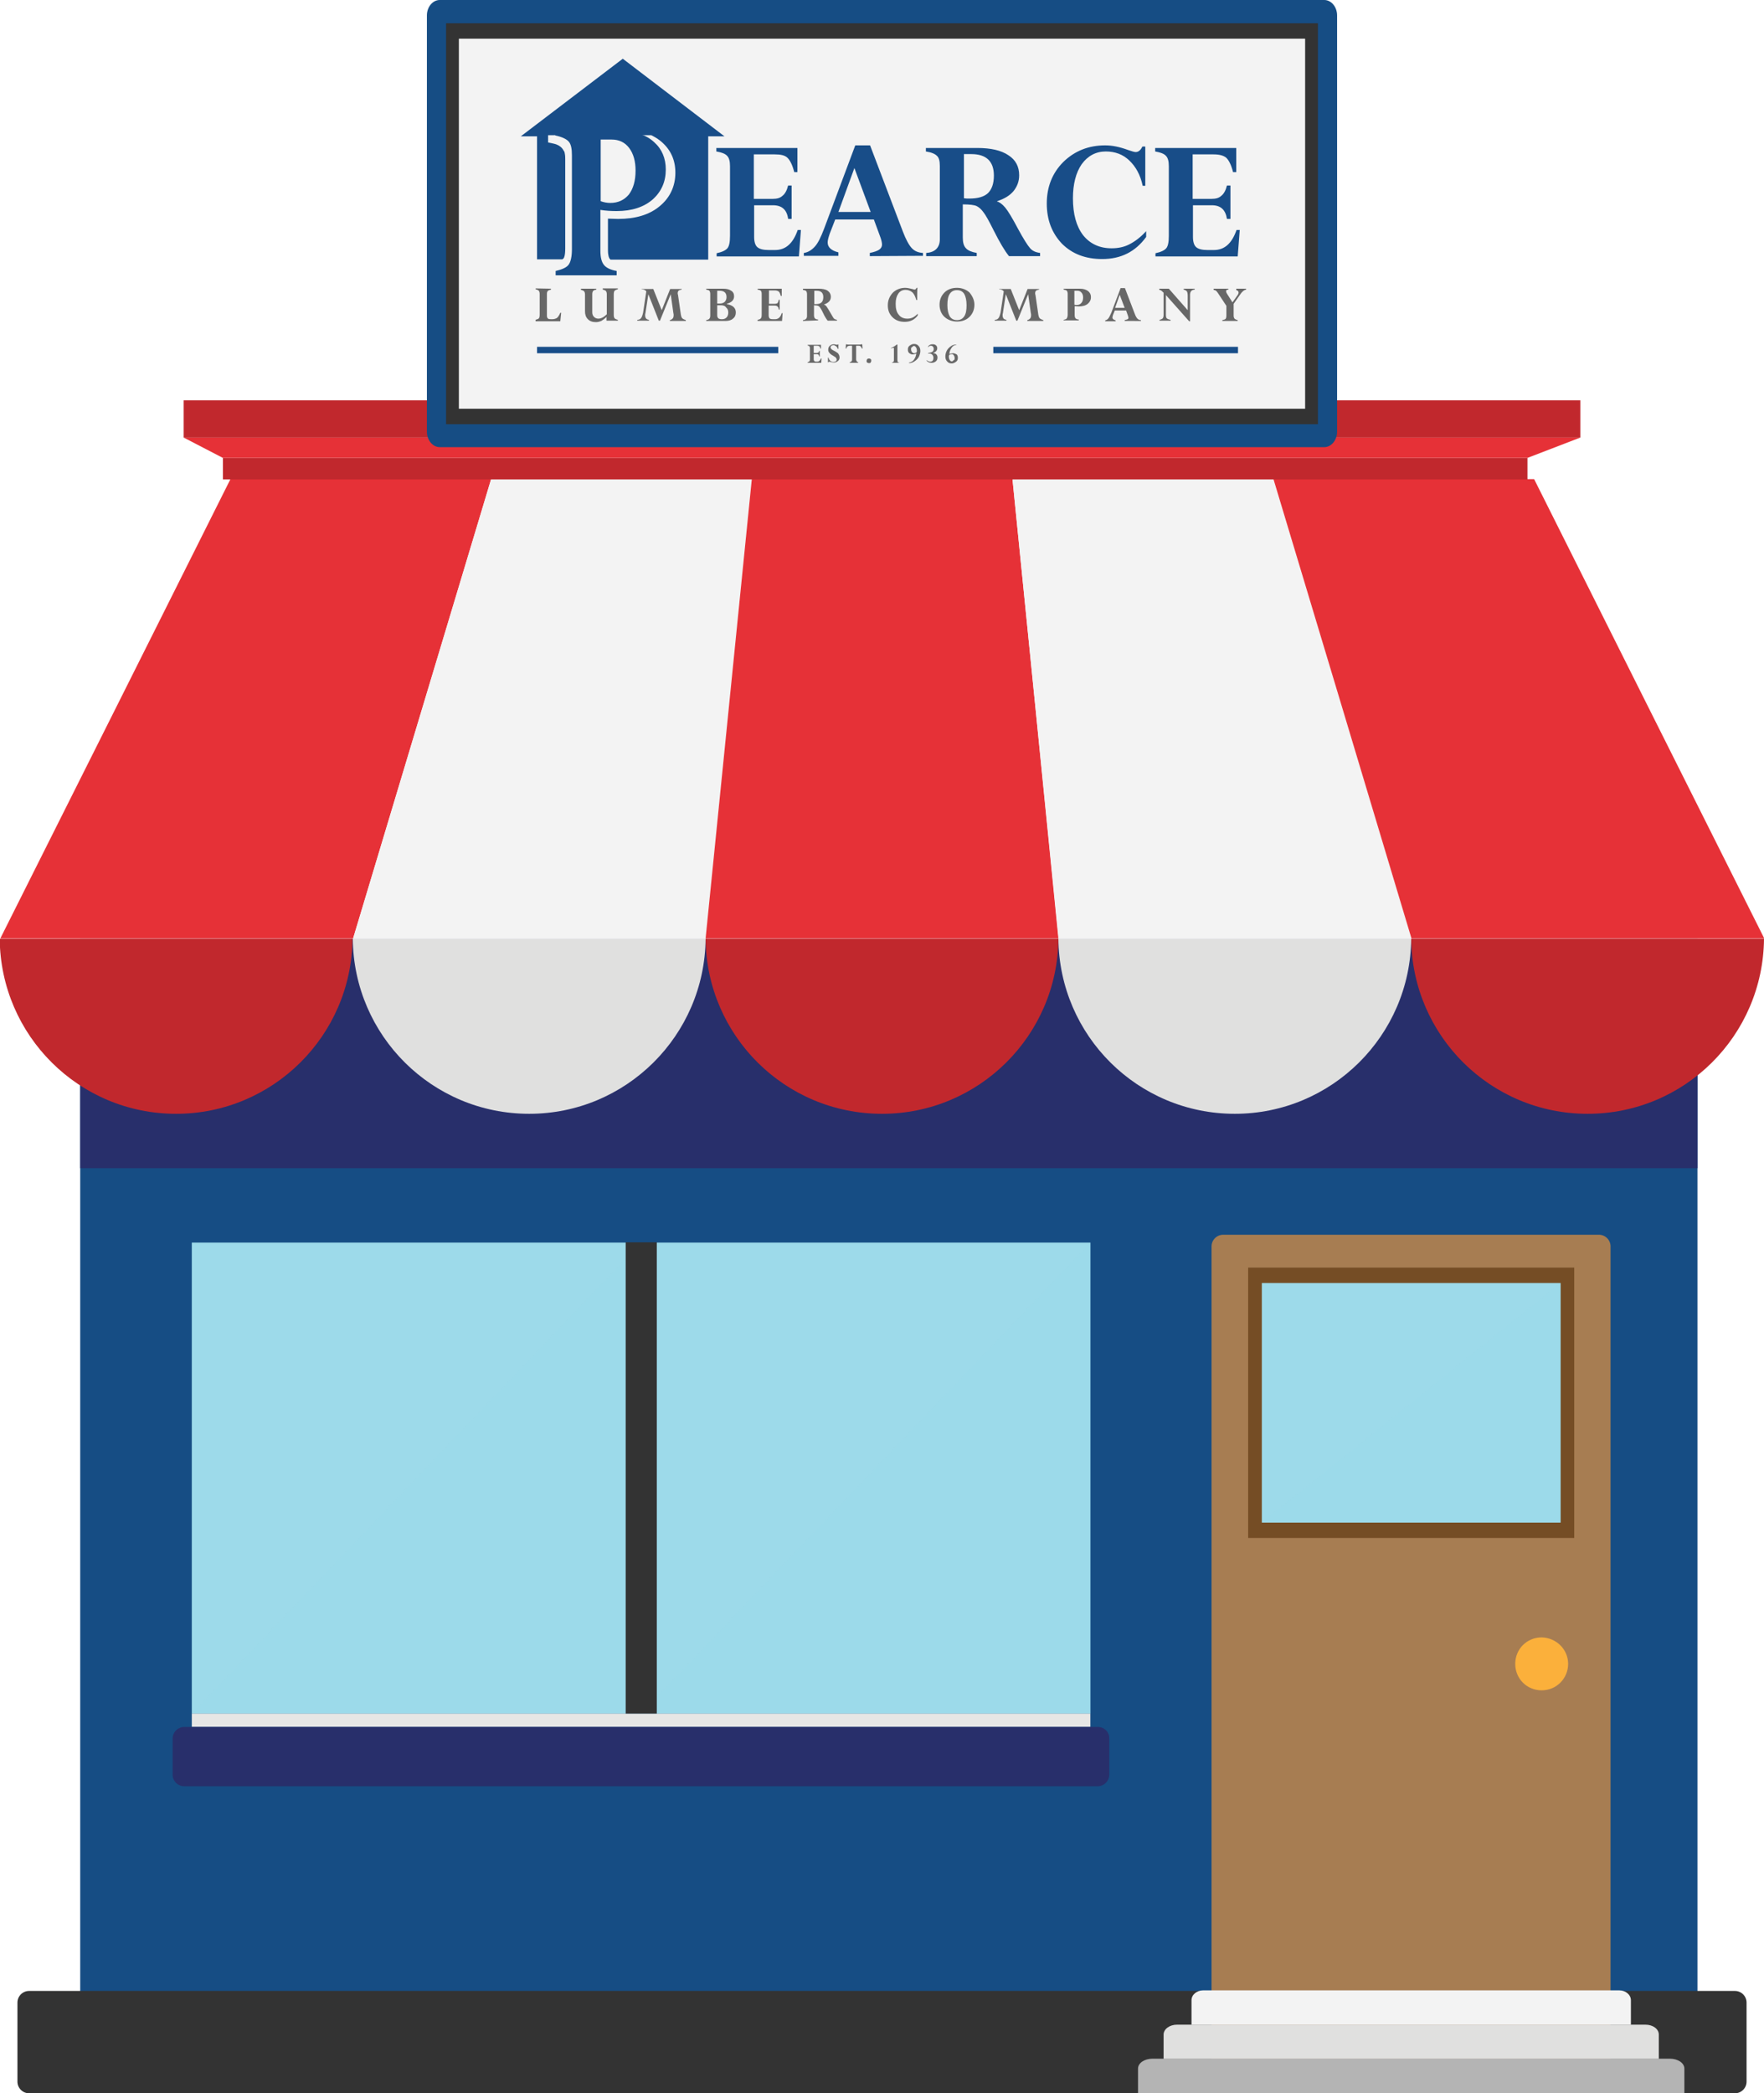 <?xml version="1.0" encoding="utf-8"?>
<!-- Generator: Adobe Illustrator 23.1.1, SVG Export Plug-In . SVG Version: 6.00 Build 0)  -->
<svg version="1.1" id="Layer_1" xmlns="http://www.w3.org/2000/svg" xmlns:xlink="http://www.w3.org/1999/xlink" x="0px" y="0px"
	 viewBox="0 0 60.7 72" style="enable-background:new 0 0 60.7 72;" xml:space="preserve">
<style type="text/css">
	.st0{fill:#164D84;}
	.st1{fill:#282F6B;}
	.st2{fill:#333333;}
	.st3{fill:#A77D52;}
	.st4{fill:#754D25;}
	.st5{fill:#E63137;}
	.st6{fill:#F3F3F3;}
	.st7{fill:#C1282D;}
	.st8{fill:#E0E0DF;}
	.st9{fill:#9DDAEA;}
	.st10{opacity:0.5;fill:#9DDAEA;enable-background:new    ;}
	.st11{fill:#E6E6E5;}
	.st12{fill:#FBB03B;}
	.st13{fill:#B4B4B4;}
	.st14{fill:#184D88;}
	.st15{fill:#676767;}
</style>
<g>
	<g>
		<rect x="2.76" y="33.26" class="st0" width="55.65" height="36.97"/>
		<rect x="2.76" y="32.29" class="st1" width="55.65" height="7.89"/>
		<path class="st2" d="M60.1,71.6c0,0.22-0.18,0.4-0.4,0.4H1c-0.22,0-0.4-0.18-0.4-0.4v-2.72c0-0.22,0.18-0.4,0.4-0.4H59.7
			c0.22,0,0.4,0.18,0.4,0.4C60.1,68.87,60.1,71.6,60.1,71.6z"/>
		<path class="st3" d="M55.43,71.6c0,0.22-0.18,0.4-0.4,0.4H42.09c-0.22,0-0.4-0.18-0.4-0.4V42.87c0-0.22,0.18-0.4,0.4-0.4h12.93
			c0.22,0,0.4,0.18,0.4,0.4V71.6z"/>
		<rect x="42.95" y="43.6" class="st4" width="11.22" height="9.3"/>
		<g>
			<g>
				<path class="st5" d="M16.9,16.48c-2.99,0-5.98,0-8.97,0c-2.64,5.27-5.28,10.54-7.92,15.8c4.05,0,8.1,0,12.14,0
					C13.73,27.02,15.32,21.75,16.9,16.48z"/>
				<path class="st6" d="M25.87,16.48c-2.99,0-5.98,0-8.97,0c-1.59,5.27-3.17,10.54-4.75,15.8c4.05,0,8.1,0,12.14,0
					C24.81,27.02,25.34,21.75,25.87,16.48z"/>
				<path class="st5" d="M34.84,16.48c-2.99,0-5.98,0-8.97,0c-0.53,5.27-1.06,10.54-1.59,15.8c4.05,0,8.1,0,12.14,0
					C35.9,27.02,35.37,21.75,34.84,16.48z"/>
				<path class="st6" d="M43.81,16.48c-2.99,0-5.98,0-8.97,0c0.53,5.27,1.06,10.54,1.59,15.8c4.05,0,8.1,0,12.14,0
					C46.99,27.02,45.4,21.75,43.81,16.48z"/>
				<path class="st5" d="M52.79,16.48c-2.99,0-5.98,0-8.97,0c1.59,5.27,3.17,10.54,4.75,15.8c4.05,0,8.1,0,12.14,0
					C58.07,27.02,55.43,21.75,52.79,16.48z"/>
			</g>
			<path class="st7" d="M-0.01,32.29c0.03,3.33,2.73,6.02,6.07,6.02c3.33,0,6.04-2.69,6.07-6.02C12.14,32.29-0.01,32.29-0.01,32.29z
				"/>
			<path class="st8" d="M12.14,32.29c0.03,3.33,2.73,6.02,6.07,6.02c3.33,0,6.04-2.69,6.07-6.02
				C24.28,32.29,12.14,32.29,12.14,32.29z"/>
			<path class="st7" d="M24.28,32.29c0.03,3.33,2.73,6.02,6.07,6.02c3.33,0,6.04-2.69,6.07-6.02
				C36.42,32.29,24.28,32.29,24.28,32.29z"/>
			<path class="st8" d="M36.42,32.29c0.03,3.33,2.73,6.02,6.07,6.02c3.33,0,6.04-2.69,6.07-6.02
				C48.56,32.29,36.42,32.29,36.42,32.29z"/>
			<path class="st7" d="M48.56,32.29c0.03,3.33,2.73,6.02,6.07,6.02c3.34,0,6.04-2.69,6.07-6.02C60.7,32.29,48.56,32.29,48.56,32.29
				z"/>
		</g>
		<g>
			<rect x="7.67" y="15.75" class="st7" width="44.89" height="0.74"/>
			<polygon class="st5" points="54.38,15.05 6.32,15.05 7.67,15.75 52.56,15.75 			"/>
			<rect x="6.32" y="13.77" class="st7" width="48.06" height="1.28"/>
		</g>
		<g>
			<g>
				<rect x="15.13" y="0.53" class="st6" width="30.44" height="14.32"/>
				<path class="st0" d="M45.13,1.06v13.26H15.57V1.06H45.13 M45.57,0H15.13c-0.24,0-0.44,0.24-0.44,0.53v14.32
					c0,0.29,0.2,0.53,0.44,0.53h30.44c0.24,0,0.44-0.24,0.44-0.53V0.53C46.01,0.24,45.81,0,45.57,0L45.57,0z"/>
			</g>
			<g>
				<path class="st2" d="M45.35,14.59h-30V0.8h30L45.35,14.59L45.35,14.59z M15.79,14.06h29.12V1.33H15.79V14.06z"/>
			</g>
		</g>
		<g>
			<g>
				<rect x="6.6" y="42.74" class="st9" width="15.46" height="16.2"/>
				<polygon class="st10" points="22.06,58.94 6.6,58.94 22.06,42.74 				"/>
			</g>
			<g>
				<g>
					<rect x="22.06" y="42.74" class="st9" width="15.46" height="16.2"/>
					<polygon class="st10" points="37.52,58.94 22.06,58.94 37.52,42.74 					"/>
					<polygon class="st11" points="22.06,58.94 22.06,58.94 6.6,58.94 6.6,59.4 22.06,59.4 22.06,59.4 37.52,59.4 37.52,58.94 					
						"/>
				</g>
				<path class="st1" d="M37.78,59.4H22.32H21.8H6.34c-0.22,0-0.4,0.18-0.4,0.4v1.24c0,0.22,0.18,0.4,0.4,0.4H21.8h0.51h15.46
					c0.22,0,0.4-0.18,0.4-0.4v-1.24C38.18,59.58,38,59.4,37.78,59.4z"/>
			</g>
		</g>
		<rect x="43.42" y="44.13" class="st9" width="10.28" height="8.24"/>
		<polygon class="st10" points="53.7,52.37 43.42,52.37 53.7,44.13 		"/>
		<path class="st12" d="M53.96,57.23c0,0.5-0.4,0.91-0.91,0.91s-0.91-0.4-0.91-0.91s0.4-0.91,0.91-0.91
			C53.55,56.33,53.96,56.73,53.96,57.23z"/>
		<g>
			<path class="st6" d="M56.12,69.64V68.8c0-0.19-0.18-0.34-0.4-0.34H41.4c-0.22,0-0.4,0.15-0.4,0.34v0.84H56.12z"/>
			<path class="st8" d="M57.08,70.82v-0.84c0-0.19-0.2-0.34-0.46-0.34H40.5c-0.25,0-0.46,0.15-0.46,0.34v0.84H57.08z"/>
			<path class="st13" d="M57.96,71.99v-0.84c0-0.19-0.22-0.34-0.5-0.34h-17.8c-0.28,0-0.5,0.15-0.5,0.34v0.84H57.96z"/>
		</g>
	</g>
	<rect x="21.53" y="42.73" class="st2" width="1.07" height="16.21"/>
</g>
<g>
	<g>
		<g>
			<path class="st14" d="M27.12,6.38h0.12v1.15h-0.12c-0.04-0.31-0.21-0.47-0.52-0.47h-0.65v1.09c0,0.17,0.04,0.29,0.11,0.35
				c0.08,0.07,0.21,0.1,0.39,0.1h0.22c0.37,0,0.62-0.23,0.78-0.69h0.11l-0.07,0.91h-2.83V8.71c0.19-0.04,0.31-0.1,0.37-0.17
				s0.09-0.21,0.09-0.43V5.72c0-0.17-0.03-0.29-0.1-0.36c-0.06-0.07-0.19-0.12-0.37-0.15V5.09h2.79v0.83h-0.11
				c-0.06-0.24-0.14-0.4-0.23-0.49s-0.24-0.12-0.44-0.12h-0.72v1.53h0.65c0.15,0,0.26-0.03,0.34-0.11
				C27.02,6.66,27.08,6.54,27.12,6.38z"/>
			<path class="st14" d="M29.93,8.81V8.7c0.15-0.03,0.26-0.07,0.32-0.11c0.06-0.04,0.1-0.1,0.1-0.18c0-0.06-0.02-0.16-0.07-0.29
				l-0.21-0.57h-1.33l-0.19,0.49c-0.04,0.12-0.07,0.22-0.07,0.3c0,0.16,0.12,0.28,0.37,0.34V8.8h-1.19V8.7
				c0.15-0.02,0.27-0.1,0.38-0.22c0.11-0.12,0.21-0.33,0.32-0.62l1.07-2.86h0.51l1.13,2.97c0.1,0.26,0.2,0.45,0.3,0.56
				c0.1,0.11,0.23,0.16,0.39,0.17V8.8L29.93,8.81L29.93,8.81z M28.85,7.29h1.11l-0.56-1.51L28.85,7.29z"/>
			<path class="st14" d="M31.87,8.81V8.7c0.31-0.02,0.47-0.19,0.47-0.47V5.71c0-0.17-0.03-0.29-0.1-0.35
				c-0.07-0.07-0.19-0.12-0.38-0.15V5.09h1.77c0.46,0,0.82,0.08,1.07,0.25c0.25,0.16,0.37,0.39,0.37,0.69c0,0.21-0.07,0.39-0.2,0.55
				c-0.13,0.15-0.31,0.26-0.56,0.34v0.01c0.08,0.02,0.18,0.09,0.28,0.21s0.25,0.37,0.44,0.73c0.19,0.35,0.33,0.57,0.41,0.66
				c0.08,0.1,0.2,0.15,0.35,0.17v0.11h-1.07c-0.14-0.17-0.32-0.47-0.54-0.91c-0.15-0.3-0.26-0.5-0.34-0.6
				c-0.07-0.1-0.15-0.17-0.23-0.21c-0.08-0.04-0.24-0.06-0.48-0.06v1.14c0,0.16,0.03,0.29,0.11,0.37c0.07,0.08,0.2,0.13,0.37,0.16
				v0.11L31.87,8.81L31.87,8.81z M33.42,5.3h-0.25v1.52c0.06,0.01,0.12,0.01,0.18,0.01c0.3,0,0.51-0.06,0.65-0.19
				c0.13-0.13,0.2-0.33,0.2-0.6C34.2,5.55,33.94,5.3,33.42,5.3z"/>
			<path class="st14" d="M39.42,6.39h-0.1c-0.08-0.38-0.24-0.66-0.46-0.87c-0.22-0.21-0.49-0.31-0.81-0.31
				c-0.34,0-0.62,0.15-0.83,0.44c-0.2,0.29-0.3,0.69-0.3,1.17c0,0.55,0.12,0.97,0.35,1.27c0.24,0.3,0.57,0.45,0.98,0.45
				c0.22,0,0.43-0.04,0.62-0.14c0.19-0.1,0.38-0.24,0.57-0.45v0.2c-0.37,0.51-0.87,0.76-1.51,0.76c-0.57,0-1.03-0.17-1.39-0.53
				C36.2,8.02,36.02,7.57,36.02,7c0-0.57,0.19-1.05,0.57-1.43C36.98,5.19,37.46,5,38.03,5c0.24,0,0.49,0.05,0.79,0.16
				c0.12,0.04,0.21,0.07,0.26,0.07c0.09,0,0.17-0.06,0.23-0.19h0.1v1.35H39.42z"/>
			<path class="st14" d="M42.22,6.38h0.12v1.15h-0.12C42.17,7.21,42,7.06,41.7,7.06h-0.65v1.09c0,0.17,0.04,0.29,0.11,0.35
				c0.08,0.07,0.21,0.1,0.39,0.1h0.22c0.37,0,0.62-0.23,0.78-0.69h0.11l-0.07,0.91h-2.83V8.71c0.19-0.04,0.31-0.1,0.37-0.17
				c0.06-0.07,0.09-0.21,0.09-0.43V5.72c0-0.17-0.03-0.29-0.1-0.36c-0.06-0.07-0.19-0.12-0.37-0.15V5.09h2.79v0.83h-0.11
				c-0.06-0.24-0.14-0.4-0.23-0.49c-0.09-0.08-0.24-0.12-0.44-0.12h-0.72v1.53h0.65c0.15,0,0.26-0.03,0.34-0.11
				C42.12,6.66,42.18,6.54,42.22,6.38z"/>
		</g>
		<g>
			<g>
				<path class="st14" d="M19.12,4.52h2.28c0.47,0,0.84,0.12,1.11,0.37c0.27,0.24,0.4,0.56,0.4,0.94c0,0.42-0.15,0.76-0.45,1.03
					c-0.3,0.26-0.71,0.4-1.24,0.4c-0.19,0-0.37-0.01-0.56-0.04v1.41c0,0.22,0.04,0.38,0.12,0.48c0.08,0.1,0.22,0.17,0.44,0.21v0.15
					h-2.1V9.32c0.22-0.05,0.38-0.12,0.45-0.22c0.07-0.1,0.11-0.28,0.11-0.53V5.34c0-0.22-0.03-0.38-0.11-0.47
					c-0.07-0.08-0.22-0.16-0.46-0.21V4.52z M21.05,4.8h-0.38v2.12c0.11,0.04,0.22,0.06,0.33,0.06c0.27,0,0.48-0.1,0.64-0.29
					c0.15-0.2,0.23-0.47,0.23-0.82c0-0.32-0.07-0.58-0.22-0.78S21.29,4.8,21.05,4.8z"/>
			</g>
			<path class="st14" d="M21.43,2.02l-3.51,2.67h0.56v4.23h0.87c0.03-0.02,0.04-0.03,0.04-0.03c0.02-0.02,0.06-0.1,0.06-0.35V5.47
				c0-0.22-0.04-0.28-0.05-0.28C19.39,5.18,19.33,5,19.05,4.94L18.86,4.9V4.65h3.55c0.12,0.06,0.22,0.12,0.32,0.2
				c0.34,0.28,0.51,0.64,0.51,1.09c0,0.47-0.19,0.87-0.55,1.16c-0.35,0.29-0.83,0.43-1.42,0.43c-0.11,0-0.23-0.01-0.35-0.01V8.6
				c0,0.2,0.04,0.28,0.06,0.3c0.01,0.01,0.02,0.02,0.03,0.03h3.36V4.69h0.56L21.43,2.02z"/>
		</g>
	</g>
	<g>
		<path class="st15" d="M18.96,9.93v0.03c-0.06,0.02-0.1,0.03-0.11,0.05c-0.02,0.02-0.03,0.05-0.03,0.1v0.75
			c0,0.04,0.01,0.08,0.04,0.1c0.02,0.02,0.07,0.02,0.14,0.02c0.07,0,0.12-0.02,0.16-0.04c0.04-0.03,0.08-0.09,0.12-0.18h0.03
			l-0.03,0.29h-0.85V11c0.06-0.02,0.1-0.03,0.11-0.05c0.02-0.02,0.03-0.06,0.03-0.13v-0.71c0-0.05-0.01-0.08-0.03-0.11
			c-0.02-0.02-0.06-0.04-0.11-0.05V9.92L18.96,9.93L18.96,9.93z"/>
		<path class="st15" d="M20.87,11.04V10.9c-0.07,0.07-0.13,0.11-0.18,0.14c-0.05,0.02-0.11,0.04-0.18,0.04
			c-0.12,0-0.21-0.03-0.28-0.1c-0.07-0.07-0.1-0.16-0.1-0.27v-0.58c0-0.05-0.01-0.08-0.03-0.11c-0.02-0.02-0.06-0.04-0.11-0.05V9.93
			h0.53v0.03c-0.06,0.01-0.1,0.03-0.11,0.05c-0.02,0.02-0.03,0.06-0.03,0.11v0.62c0,0.07,0.02,0.12,0.06,0.16
			c0.04,0.04,0.09,0.06,0.15,0.06c0.09,0,0.19-0.05,0.29-0.15v-0.69c0-0.05-0.01-0.08-0.03-0.11c-0.02-0.02-0.06-0.04-0.11-0.05
			V9.92h0.52v0.03c-0.05,0.01-0.09,0.03-0.11,0.05c-0.02,0.02-0.03,0.06-0.03,0.13v0.71c0,0.05,0.01,0.08,0.03,0.11
			c0.02,0.02,0.06,0.04,0.11,0.05v0.03H20.87z"/>
		<path class="st15" d="M23.45,9.93v0.03c-0.04,0.01-0.08,0.02-0.1,0.04c-0.02,0.02-0.03,0.05-0.03,0.09c0,0.02,0,0.03,0.01,0.05
			l0.1,0.69c0.01,0.05,0.02,0.09,0.05,0.12c0.03,0.03,0.07,0.04,0.12,0.06v0.03h-0.55v-0.03c0.04-0.01,0.08-0.03,0.1-0.06
			c0.02-0.02,0.03-0.06,0.03-0.11c0-0.02,0-0.05-0.01-0.08l-0.09-0.64l-0.37,0.91h-0.04l-0.36-0.91l-0.1,0.65
			c-0.01,0.03-0.01,0.05-0.01,0.07c0,0.1,0.04,0.15,0.13,0.16v0.03h-0.4v-0.03c0.06,0,0.1-0.02,0.13-0.06
			c0.03-0.04,0.05-0.1,0.07-0.19l0.11-0.73c-0.04-0.05-0.1-0.07-0.16-0.07V9.94h0.4l0.29,0.73l0.29-0.73h0.37V9.93z"/>
		<path class="st15" d="M24.96,11.04H24.3v-0.03c0.06-0.01,0.1-0.03,0.11-0.05c0.02-0.02,0.03-0.06,0.03-0.11v-0.74
			c0-0.05-0.01-0.08-0.03-0.11c-0.02-0.02-0.06-0.03-0.11-0.04V9.93h0.58c0.12,0,0.21,0.02,0.28,0.07c0.07,0.04,0.1,0.11,0.1,0.19
			c0,0.13-0.08,0.21-0.25,0.26v0.01c0.21,0.04,0.31,0.13,0.31,0.29c0,0.08-0.03,0.16-0.1,0.21C25.17,11.01,25.08,11.04,24.96,11.04z
			 M24.68,10v0.44h0.09c0.07,0,0.13-0.02,0.17-0.06c0.04-0.04,0.06-0.1,0.06-0.16c0-0.15-0.08-0.22-0.25-0.22H24.68z M24.81,10.5
			h-0.13v0.34c0,0.05,0.01,0.08,0.04,0.11c0.02,0.02,0.07,0.03,0.12,0.03c0.07,0,0.12-0.02,0.16-0.06c0.04-0.04,0.06-0.1,0.06-0.17
			c0-0.07-0.02-0.13-0.07-0.17C24.95,10.52,24.89,10.5,24.81,10.5z"/>
		<path class="st15" d="M26.8,10.31h0.03v0.34H26.8c-0.01-0.1-0.06-0.14-0.15-0.14h-0.2v0.33c0,0.05,0.01,0.08,0.03,0.11
			c0.02,0.02,0.06,0.03,0.12,0.03h0.07c0.11,0,0.19-0.07,0.23-0.21h0.03l-0.02,0.27h-0.84V11c0.06-0.01,0.1-0.03,0.11-0.05
			c0.02-0.02,0.03-0.06,0.03-0.13v-0.71c0-0.05-0.01-0.09-0.03-0.11c-0.02-0.02-0.06-0.03-0.11-0.04V9.93h0.83v0.25h-0.03
			c-0.02-0.07-0.04-0.12-0.07-0.15c-0.03-0.02-0.07-0.04-0.13-0.04h-0.21v0.46h0.2c0.04,0,0.08-0.01,0.1-0.03
			C26.77,10.4,26.79,10.36,26.8,10.31z"/>
		<path class="st15" d="M27.63,11.04v-0.03c0.1-0.01,0.14-0.06,0.14-0.14v-0.75c0-0.05-0.01-0.08-0.03-0.11
			c-0.02-0.02-0.06-0.03-0.11-0.04V9.93h0.53c0.14,0,0.25,0.02,0.32,0.07c0.07,0.05,0.11,0.12,0.11,0.21c0,0.06-0.02,0.12-0.06,0.16
			c-0.04,0.04-0.1,0.08-0.17,0.1v0.01c0.03,0.01,0.06,0.03,0.08,0.06c0.03,0.04,0.07,0.11,0.13,0.21c0.06,0.11,0.1,0.17,0.12,0.2
			c0.03,0.03,0.06,0.04,0.11,0.05v0.03h-0.32c-0.04-0.05-0.1-0.14-0.16-0.27c-0.04-0.09-0.08-0.15-0.1-0.18
			c-0.02-0.03-0.04-0.05-0.07-0.06c-0.02-0.01-0.07-0.02-0.14-0.02v0.34c0,0.05,0.01,0.08,0.03,0.11c0.02,0.02,0.06,0.04,0.11,0.04
			v0.03L27.63,11.04L27.63,11.04z M28.1,10h-0.08v0.46c0.02,0,0.04,0,0.06,0c0.09,0,0.15-0.02,0.19-0.06
			c0.04-0.04,0.06-0.1,0.06-0.18C28.33,10.07,28.25,10,28.1,10z"/>
		<path class="st15" d="M31.56,10.32h-0.03c-0.03-0.11-0.07-0.2-0.13-0.26c-0.07-0.06-0.15-0.09-0.24-0.09
			c-0.1,0-0.19,0.04-0.25,0.13c-0.06,0.09-0.09,0.2-0.09,0.35c0,0.16,0.03,0.29,0.11,0.38c0.07,0.09,0.17,0.13,0.29,0.13
			c0.07,0,0.13-0.01,0.19-0.04c0.06-0.03,0.11-0.07,0.17-0.13v0.06c-0.11,0.15-0.26,0.22-0.45,0.22c-0.17,0-0.31-0.05-0.42-0.16
			c-0.11-0.11-0.16-0.24-0.16-0.41s0.06-0.31,0.17-0.43c0.11-0.11,0.26-0.17,0.43-0.17c0.07,0,0.15,0.02,0.24,0.04
			c0.04,0.01,0.06,0.02,0.08,0.02c0.03,0,0.05-0.02,0.07-0.06h0.03C31.56,9.91,31.56,10.32,31.56,10.32z"/>
		<path class="st15" d="M33.53,10.48c0,0.17-0.06,0.31-0.17,0.42c-0.11,0.11-0.26,0.16-0.43,0.16c-0.17,0-0.32-0.06-0.43-0.16
			s-0.17-0.25-0.17-0.42c0-0.17,0.06-0.31,0.17-0.42c0.11-0.11,0.26-0.16,0.43-0.16c0.17,0,0.32,0.06,0.43,0.16
			C33.46,10.18,33.53,10.32,33.53,10.48z M33.26,10.5c0-0.17-0.03-0.3-0.08-0.39c-0.06-0.09-0.14-0.13-0.25-0.13
			c-0.11,0-0.19,0.04-0.25,0.13c-0.06,0.09-0.08,0.22-0.08,0.39c0,0.16,0.03,0.29,0.08,0.38c0.06,0.09,0.14,0.13,0.25,0.13
			c0.11,0,0.19-0.04,0.25-0.13S33.26,10.66,33.26,10.5z"/>
		<path class="st15" d="M35.75,9.93v0.03c-0.04,0.01-0.08,0.02-0.1,0.04c-0.02,0.02-0.03,0.05-0.03,0.09c0,0.02,0,0.03,0.01,0.05
			l0.1,0.69c0.01,0.05,0.02,0.09,0.05,0.12s0.07,0.04,0.12,0.06v0.03h-0.55v-0.03c0.04-0.01,0.08-0.03,0.1-0.06
			c0.02-0.02,0.03-0.06,0.03-0.11c0-0.02,0-0.05-0.01-0.08l-0.09-0.64l-0.37,0.91h-0.04l-0.36-0.91l-0.1,0.65
			c-0.01,0.03-0.01,0.05-0.01,0.07c0,0.1,0.04,0.15,0.13,0.16v0.03h-0.4v-0.03c0.06,0,0.1-0.02,0.13-0.06
			c0.03-0.04,0.05-0.1,0.07-0.19l0.11-0.73c-0.04-0.05-0.1-0.07-0.16-0.07V9.94h0.4l0.29,0.73l0.29-0.73h0.38V9.93z"/>
		<path class="st15" d="M36.59,9.93h0.57c0.12,0,0.21,0.03,0.28,0.08c0.07,0.06,0.1,0.12,0.1,0.21c0,0.1-0.04,0.17-0.11,0.23
			c-0.07,0.06-0.18,0.09-0.31,0.09c-0.04,0-0.09-0.01-0.14-0.01v0.31c0,0.05,0.01,0.08,0.03,0.11c0.02,0.02,0.06,0.04,0.11,0.04
			v0.03h-0.52V11c0.06-0.01,0.1-0.03,0.11-0.05s0.03-0.06,0.03-0.12v-0.72c0-0.05-0.01-0.08-0.03-0.11
			c-0.02-0.02-0.06-0.03-0.11-0.04V9.93z M37.07,10h-0.1v0.48c0.03,0.01,0.06,0.01,0.08,0.01c0.07,0,0.12-0.02,0.16-0.07
			c0.04-0.04,0.06-0.11,0.06-0.19c0-0.07-0.02-0.13-0.06-0.17C37.18,10.02,37.13,10,37.07,10z"/>
		<path class="st15" d="M38.7,11.04v-0.03c0.04-0.01,0.08-0.02,0.1-0.03c0.02-0.01,0.03-0.03,0.03-0.05c0-0.02-0.01-0.04-0.02-0.08
			l-0.06-0.17h-0.39l-0.06,0.15c-0.01,0.04-0.02,0.07-0.02,0.09c0,0.05,0.04,0.08,0.11,0.1v0.03h-0.36v-0.03
			c0.04-0.01,0.08-0.03,0.11-0.07c0.03-0.04,0.06-0.1,0.1-0.19l0.32-0.85h0.15l0.34,0.89c0.03,0.08,0.06,0.13,0.09,0.16
			c0.03,0.03,0.07,0.05,0.12,0.05v0.03L38.7,11.04L38.7,11.04z M38.37,10.59h0.33l-0.17-0.45L38.37,10.59z"/>
		<path class="st15" d="M40.73,9.96V9.93h0.38v0.03c-0.11,0.01-0.16,0.07-0.16,0.18v0.91h-0.03l-0.8-0.9v0.68
			c0,0.06,0.01,0.1,0.03,0.12c0.02,0.02,0.07,0.04,0.13,0.05v0.03H39.9v-0.03c0.05-0.01,0.09-0.03,0.11-0.05
			c0.02-0.03,0.03-0.07,0.03-0.13v-0.75C40,10.03,39.97,10,39.95,9.99c-0.02-0.01-0.03-0.02-0.06-0.02V9.93h0.33l0.65,0.74v-0.5
			c0-0.07-0.01-0.12-0.03-0.15C40.82,10,40.78,9.97,40.73,9.96z"/>
		<path class="st15" d="M42.71,10.08l-0.26,0.37v0.4c0,0.05,0.01,0.08,0.03,0.11c0.02,0.02,0.06,0.04,0.11,0.05v0.03h-0.53v-0.03
			c0.05-0.01,0.09-0.02,0.11-0.04c0.02-0.02,0.03-0.06,0.03-0.12v-0.33l-0.29-0.44c-0.03-0.04-0.05-0.07-0.07-0.08
			c-0.02-0.02-0.05-0.02-0.08-0.03V9.93h0.51v0.03c-0.06,0-0.08,0.02-0.08,0.06c0,0.02,0.01,0.05,0.03,0.08l0.19,0.3l0.17-0.24
			c0.03-0.04,0.04-0.07,0.04-0.1c0-0.04-0.03-0.07-0.08-0.08V9.93h0.34v0.03C42.82,9.97,42.77,10.01,42.71,10.08z"/>
	</g>
	<g>
		<path class="st15" d="M28.19,12.07h0.02v0.19h-0.02c-0.01-0.05-0.03-0.08-0.08-0.08h-0.11v0.18c0,0.03,0.01,0.04,0.02,0.06
			c0.01,0.01,0.03,0.02,0.07,0.02h0.03c0.06,0,0.1-0.04,0.13-0.11h0.02l-0.01,0.15h-0.47v-0.02c0.03-0.01,0.05-0.02,0.06-0.03
			c0.01-0.01,0.02-0.03,0.02-0.07v-0.39c0-0.03-0.01-0.05-0.02-0.06s-0.03-0.02-0.06-0.03v-0.02h0.46v0.13h-0.02
			c-0.01-0.04-0.02-0.07-0.04-0.08s-0.04-0.02-0.07-0.02h-0.12v0.25h0.11c0.02,0,0.04-0.01,0.06-0.02
			C28.17,12.12,28.18,12.1,28.19,12.07z"/>
		<path class="st15" d="M28.85,11.84V12h-0.02c-0.01-0.03-0.03-0.07-0.06-0.09c-0.03-0.02-0.06-0.04-0.09-0.04s-0.05,0.01-0.07,0.02
			c-0.02,0.02-0.03,0.03-0.03,0.06c0,0.01,0,0.02,0.01,0.03c0.01,0.01,0.01,0.02,0.02,0.03c0.01,0.01,0.04,0.03,0.1,0.06
			c0.06,0.03,0.09,0.06,0.11,0.07c0.02,0.01,0.03,0.03,0.04,0.05c0.02,0.03,0.03,0.07,0.03,0.1c0,0.06-0.02,0.1-0.06,0.13
			c-0.04,0.03-0.08,0.05-0.14,0.05c-0.03,0-0.07-0.01-0.11-0.02c-0.02-0.01-0.04-0.01-0.04-0.01c-0.02,0-0.02,0.01-0.03,0.02h-0.02
			V12.3h0.02c0.01,0.05,0.03,0.08,0.06,0.11c0.03,0.03,0.07,0.04,0.11,0.04c0.03,0,0.06-0.01,0.08-0.02
			c0.02-0.02,0.03-0.04,0.03-0.06c0-0.02-0.01-0.04-0.02-0.06c-0.01-0.02-0.05-0.04-0.11-0.08c-0.06-0.03-0.09-0.06-0.11-0.08
			c-0.02-0.02-0.03-0.04-0.04-0.06c-0.01-0.02-0.01-0.04-0.01-0.07c0-0.05,0.02-0.1,0.06-0.13c0.03-0.03,0.08-0.05,0.14-0.05
			c0.02,0,0.04,0.01,0.06,0.01s0.04,0.01,0.05,0.01c0.01,0,0.02-0.01,0.03-0.02L28.85,11.84L28.85,11.84z"/>
		<path class="st15" d="M29.53,12.46v0.02h-0.29v-0.02c0.03-0.01,0.05-0.02,0.06-0.03c0.01-0.01,0.02-0.03,0.02-0.07v-0.47h-0.06
			c-0.04,0-0.07,0.01-0.09,0.02c-0.02,0.02-0.04,0.04-0.05,0.08H29.1l0.01-0.15h0.02c0.01,0.01,0.03,0.01,0.06,0.01h0.4
			c0.03,0,0.05-0.01,0.06-0.01h0.02l0.01,0.15h-0.02c-0.01-0.03-0.03-0.06-0.05-0.08s-0.05-0.02-0.09-0.02h-0.06v0.47
			c0,0.03,0.01,0.05,0.02,0.06C29.48,12.44,29.5,12.45,29.53,12.46z"/>
		<path class="st15" d="M29.9,12.33c0.02,0,0.04,0.01,0.06,0.02c0.02,0.02,0.02,0.03,0.02,0.06c0,0.02-0.01,0.04-0.02,0.06
			c-0.02,0.02-0.03,0.02-0.06,0.02c-0.02,0-0.04-0.01-0.06-0.02s-0.02-0.03-0.02-0.06c0-0.02,0.01-0.04,0.02-0.06
			C29.86,12.34,29.88,12.33,29.9,12.33z"/>
		<path class="st15" d="M30.69,12.48v-0.01c0.02-0.01,0.04-0.01,0.05-0.02s0.02-0.03,0.02-0.07V12c0-0.02,0-0.03-0.01-0.03
			c0-0.01-0.01-0.01-0.01-0.01c0,0-0.01,0-0.02,0.01c-0.03,0.01-0.04,0.01-0.06,0.01v-0.01c0.04-0.01,0.11-0.05,0.2-0.12h0.02v0.53
			c0,0.03,0.01,0.06,0.01,0.07c0.01,0.01,0.02,0.02,0.05,0.02v0.01C30.93,12.48,30.69,12.48,30.69,12.48z"/>
		<path class="st15" d="M31.28,12.49v-0.02c0.07-0.01,0.13-0.04,0.17-0.1c0.04-0.06,0.07-0.12,0.08-0.21
			c-0.05,0.02-0.09,0.03-0.13,0.03c-0.04,0-0.08-0.02-0.12-0.05c-0.03-0.03-0.04-0.07-0.04-0.12c0-0.06,0.02-0.1,0.06-0.13
			c0.04-0.03,0.09-0.06,0.15-0.06c0.07,0,0.12,0.02,0.16,0.07c0.04,0.04,0.06,0.1,0.06,0.17c0,0.07-0.02,0.13-0.05,0.2
			c-0.03,0.06-0.08,0.11-0.14,0.15C31.41,12.47,31.35,12.49,31.28,12.49z M31.35,12.01c0,0.04,0.01,0.07,0.03,0.1
			c0.02,0.02,0.04,0.04,0.07,0.04c0.03,0,0.06-0.01,0.09-0.03c0-0.02,0.01-0.03,0.01-0.04c0-0.06-0.01-0.1-0.03-0.13
			c-0.02-0.03-0.04-0.05-0.07-0.05c-0.02,0-0.04,0.01-0.06,0.04C31.36,11.94,31.35,11.97,31.35,12.01z"/>
		<path class="st15" d="M32.13,12c0-0.03-0.01-0.06-0.03-0.08c-0.02-0.02-0.04-0.03-0.07-0.03c-0.03,0-0.06,0.02-0.09,0.05
			l-0.01-0.01c0.02-0.03,0.03-0.05,0.07-0.07c0.03-0.02,0.06-0.02,0.1-0.02c0.04,0,0.08,0.01,0.11,0.04
			c0.03,0.03,0.04,0.06,0.04,0.1c0,0.03-0.01,0.07-0.04,0.1c-0.03,0.03-0.06,0.05-0.11,0.06l0,0c0.05,0.01,0.1,0.02,0.12,0.05
			c0.03,0.03,0.04,0.07,0.04,0.11c0,0.05-0.02,0.1-0.06,0.13c-0.04,0.03-0.08,0.05-0.15,0.05c-0.07,0-0.13-0.03-0.17-0.08l0.01-0.01
			c0.04,0.03,0.08,0.05,0.12,0.05c0.03,0,0.06-0.01,0.08-0.03c0.02-0.02,0.03-0.06,0.03-0.1c0-0.04-0.01-0.08-0.04-0.11
			s-0.06-0.04-0.11-0.04c-0.01,0-0.02,0-0.03,0v-0.02C32.08,12.13,32.13,12.08,32.13,12z"/>
		<path class="st15" d="M32.91,11.85v0.01c-0.07,0.01-0.13,0.04-0.17,0.11c-0.04,0.06-0.07,0.13-0.07,0.21
			c0.04-0.02,0.09-0.03,0.13-0.03c0.04,0,0.08,0.02,0.12,0.04c0.03,0.03,0.04,0.07,0.04,0.12c0,0.06-0.02,0.1-0.06,0.13
			s-0.09,0.06-0.15,0.06c-0.07,0-0.12-0.02-0.16-0.07c-0.04-0.04-0.06-0.1-0.06-0.17c0-0.07,0.02-0.14,0.05-0.2
			c0.03-0.06,0.08-0.11,0.14-0.15C32.78,11.86,32.85,11.85,32.91,11.85z M32.85,12.32c0-0.04-0.01-0.07-0.03-0.1
			c-0.02-0.03-0.04-0.04-0.07-0.04c-0.03,0-0.06,0.01-0.09,0.03c0,0.01-0.01,0.03-0.01,0.04c0,0.06,0.01,0.1,0.03,0.13
			s0.04,0.05,0.07,0.05c0.02,0,0.04-0.01,0.06-0.04C32.84,12.39,32.85,12.36,32.85,12.32z"/>
	</g>
	<g>
		<rect x="18.48" y="11.93" class="st14" width="8.3" height="0.22"/>
		<rect x="34.18" y="11.93" class="st14" width="8.42" height="0.22"/>
	</g>
</g>
</svg>
